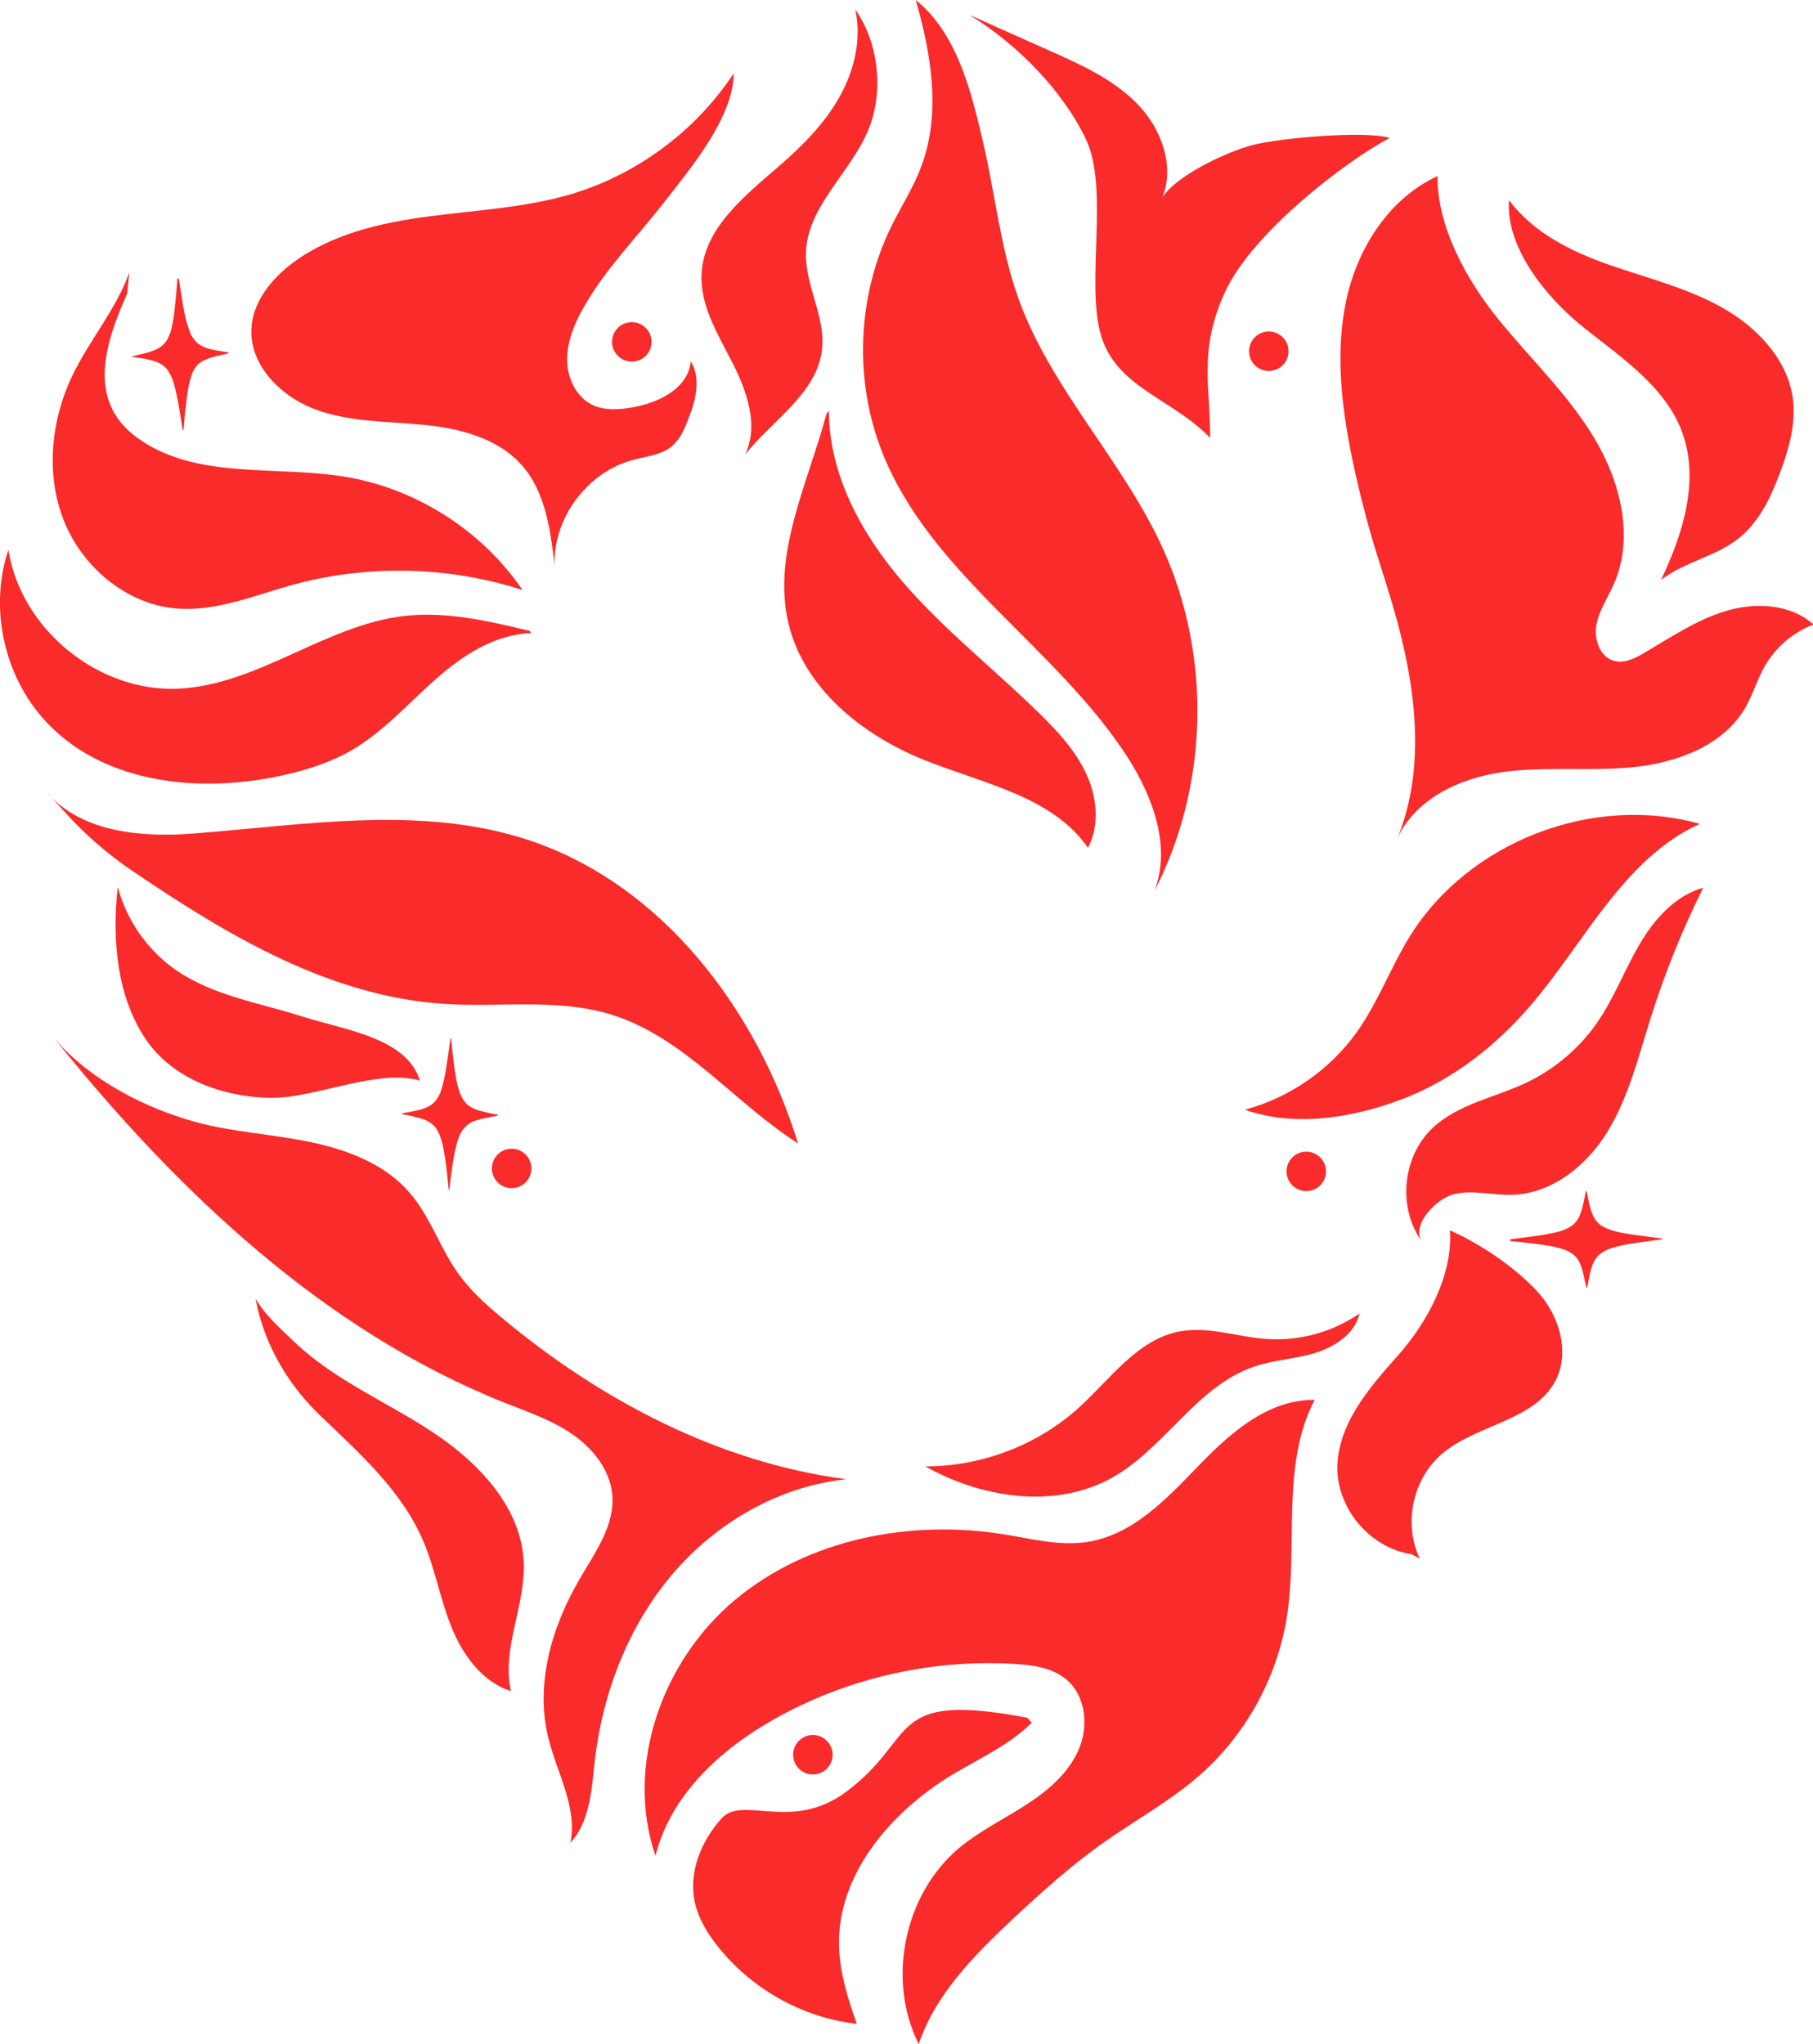 <svg viewBox="0 0 73.49 82.87" xmlns="http://www.w3.org/2000/svg" id="Layer_2"><defs><style>.cls-1{fill:#f92b2b;stroke-width:0px;}</style></defs><g id="Layer_1-2"><path d="M57.22,63.01c-1.64-.24-2.98-1.78-3.01-3.44-.02-1.78,1.26-3.28,2.45-4.61s2.25-3.3,2.11-5.08c1.21.53,2.63,1.49,3.53,2.46s1.36,2.47.75,3.64c-.87,1.64-3.2,1.76-4.61,2.97-1.18,1.01-1.56,2.84-.89,4.24" class="cls-1"></path><path d="M58.27,7.12c-.03,2.06,1.18,4.24,2.48,5.84s2.82,3.04,3.88,4.81,1.62,4.01.79,5.9c-.24.55-.6,1.07-.71,1.66s.15,1.33.74,1.47c.41.1.82-.11,1.18-.32,1.08-.63,2.13-1.35,3.33-1.71s2.62-.29,3.55.55c-.82.31-1.52.91-1.96,1.66-.32.55-.49,1.17-.81,1.72-.89,1.53-2.76,2.22-4.52,2.4s-3.55-.04-5.3.2-3.58,1.1-4.29,2.72c1.23-2.98.73-6.4-.18-9.49-.26-.89-.55-1.76-.82-2.65-.32-1.1-.6-2.22-.83-3.34-.43-2.11-.68-4.31-.22-6.41s1.75-4.11,3.71-5" class="cls-1"></path><path d="M29.73,2.99c-1.54,2.33-3.93,4.1-6.61,4.89-1.88.55-3.85.64-5.79.9s-3.92.72-5.48,1.89c-.86.65-1.61,1.58-1.66,2.66-.07,1.48,1.19,2.74,2.57,3.26s2.91.49,4.38.63,3.03.53,4.01,1.64c.96,1.08,1.16,2.62,1.33,4.05-.06-1.92,1.34-3.79,3.2-4.27.53-.14,1.11-.19,1.53-.53.33-.26.51-.66.66-1.05.32-.77.57-1.7.13-2.41-.1,1.13-1.39,1.73-2.51,1.89-.46.07-.95.09-1.38-.08-.7-.28-1.1-1.06-1.12-1.81s.27-1.48.64-2.14c.87-1.56,2.15-2.85,3.25-4.26s2.84-3.47,2.86-5.26" class="cls-1"></path><path d="M34.66.35c.28,1.2-.02,2.48-.62,3.56s-1.48,1.97-2.41,2.78c-1.4,1.22-3.08,2.52-3.19,4.38-.08,1.3.66,2.48,1.25,3.64s1.08,2.55.51,3.72c1.12-1.41,2.93-2.49,3.12-4.27.15-1.33-.7-2.6-.65-3.94.07-1.85,1.77-3.19,2.5-4.89.67-1.55.47-3.59-.52-4.97" class="cls-1"></path><path d="M37.12,0c.63,2.2,1.03,4.59.23,6.73-.32.87-.83,1.65-1.24,2.49-1.37,2.82-1.5,6.22-.34,9.14,1.96,4.92,7.03,7.86,9.91,12.3,1.05,1.62,1.81,3.67,1.11,5.47,2.21-4.28,2.33-9.57.32-13.95-1.63-3.55-4.53-6.44-5.84-10.11-.72-2.03-.93-4.2-1.42-6.3s-1.06-4.42-2.73-5.77" class="cls-1"></path><path d="M33.5,16.78c-.75,2.82-2.21,5.66-1.54,8.49.62,2.61,2.95,4.5,5.43,5.51,2.39.98,5.24,1.47,6.71,3.59.48-.91.37-2.04-.06-2.98s-1.14-1.71-1.87-2.43c-1.84-1.81-3.89-3.41-5.57-5.36s-3-4.37-3-6.95" class="cls-1"></path><path d="M39.32.62c1.92,1.18,3.75,3.04,4.7,5.03s-.02,5.83.61,7.95,2.89,2.56,4.42,4.15c.03-1.99-.5-3.51.61-5.92s4.91-5.31,6.67-6.24c-1.04-.3-4.37,0-5.52.28-1.05.27-3.1,1.22-3.69,2.13.51-1.28-.05-2.79-1.01-3.78s-2.25-1.58-3.51-2.14c-1.1-.49-2.19-.98-3.29-1.47" class="cls-1"></path><path d="M61.17,8.09c-.16,1.94,1.52,3.99,3.04,5.2s3.27,2.37,3.96,4.19c.74,1.95.06,4.15-.84,6.03.94-.73,2.21-.94,3.14-1.68.83-.66,1.3-1.65,1.67-2.63.36-.96.66-1.98.54-3-.2-1.62-1.46-2.94-2.89-3.74s-3.04-1.19-4.58-1.73-3.08-1.31-4.05-2.63" class="cls-1"></path><path d="M50.46,44.99c1.82-.49,3.45-1.62,4.54-3.15.86-1.21,1.38-2.64,2.16-3.9,2.38-3.82,7.41-5.76,11.74-4.54-3.07,1.4-4.64,4.76-6.83,7.33-1.41,1.65-3.16,3.03-5.18,3.81s-4.39,1.17-6.43.45" class="cls-1"></path><path d="M57.6,50.28c-.95-1.36-.74-3.4.46-4.54,1.03-.98,2.53-1.24,3.82-1.85,1.15-.55,2.16-1.41,2.88-2.46.67-.98,1.09-2.1,1.69-3.13s1.45-1.99,2.59-2.31c-.85,1.7-1.56,3.47-2.13,5.28-.49,1.55-.88,3.16-1.72,4.56s-2.26,2.56-3.89,2.61c-.77.02-1.56-.2-2.31-.04s-1.76,1.22-1.38,1.89" class="cls-1"></path><path d="M53.29,56.75c-1.38,2.65-.66,5.87-1.13,8.82-.4,2.49-1.7,4.82-3.6,6.46-1.16,1-2.51,1.75-3.77,2.63-1.34.94-2.56,2.04-3.76,3.16-1.55,1.46-3.11,3.03-3.79,5.05-1.31-2.61-.59-6.09,1.65-7.96.81-.67,1.76-1.14,2.64-1.7s1.73-1.26,2.17-2.22.33-2.21-.46-2.89c-.57-.48-1.35-.6-2.1-.64-3.38-.21-6.83.58-9.78,2.25-2.18,1.23-4.19,3.09-4.79,5.53-1.25-3.65.27-7.92,3.24-10.39s7.1-3.26,10.91-2.64c1.12.18,2.25.48,3.37.3,1.79-.28,3.15-1.69,4.41-3s2.72-2.65,4.53-2.75" class="cls-1"></path><path d="M41.64,69.64c-5.78-1.09-4.37.8-7.35,3.01-2.2,1.63-4.18.13-5.03,1.06s-1.38,2.25-1.08,3.48c.15.61.48,1.16.86,1.65,1.37,1.77,3.47,2.96,5.69,3.21-.36-1.02-.69-2.06-.72-3.14-.08-2.93,2.12-5.48,4.64-6.99,1.09-.65,2.27-1.18,3.17-2.08" class="cls-1"></path><path d="M37.51,59.45c2.23,1.26,5.12,1.72,7.4.55,2.24-1.16,3.55-3.8,5.94-4.6.8-.27,1.65-.3,2.46-.55s1.61-.78,1.8-1.6c-1.11.77-2.49,1.14-3.83,1.03-1.16-.09-2.32-.52-3.47-.3-1.7.32-2.79,1.92-4.07,3.08-1.68,1.53-3.95,2.39-6.22,2.39" class="cls-1"></path><path d="M10.37,52.77c-.02-.11.02-.08.07.01.4.63.98,1.13,1.52,1.65,1.61,1.53,3.73,2.41,5.59,3.64s3.59,3.05,3.68,5.28c.07,1.76-.91,3.5-.52,5.21-1.17-.37-1.96-1.47-2.42-2.62s-.66-2.37-1.15-3.5c-.87-2.01-2.54-3.5-4.14-5.03-1.13-1.08-1.99-2.42-2.44-3.92-.07-.24-.13-.48-.18-.73Z" class="cls-1"></path><path d="M1.95,32.19c1.43,1.56,3.79,1.77,5.92,1.6,4.53-.35,9.21-1.16,13.53.26,5.42,1.78,9.27,6.86,10.95,12.31-2.59-1.66-4.61-4.3-7.55-5.22-2.17-.68-4.51-.29-6.78-.44-4.66-.3-8.81-2.78-12.71-5.43-.92-.63-1.77-1.36-2.53-2.18l-.83-.91Z" class="cls-1"></path><path d="M5.16,11.89c-.7,1.57-1.39,3.46-.48,4.93.26.43.64.77,1.06,1.05,2.35,1.57,5.47,1,8.26,1.46,2.88.48,5.54,2.18,7.18,4.59-3-.97-6.28-1.04-9.32-.21-1.56.43-3.1,1.09-4.71.96-2.04-.17-3.84-1.7-4.58-3.61s-.49-4.12.42-5.95c.69-1.39,1.74-2.61,2.25-4.07" class="cls-1"></path><path d="M21.48,25.58c-1.66-.4-3.37-.8-5.07-.61-3.21.36-5.95,2.8-9.18,2.95-3.25.15-6.39-2.42-6.89-5.63-.82,2.45-.13,5.34,1.71,7.16,2.36,2.34,6.09,2.7,9.33,2,.98-.21,1.95-.51,2.83-1.01,1.29-.74,2.29-1.87,3.4-2.86s2.44-1.87,3.92-1.91" class="cls-1"></path><path d="M4.77,35.98c-.23,2.1-.04,4.42,1.15,6.17,1.1,1.61,3.15,2.34,5.09,2.36,1.77.01,4.31-1.2,6.01-.7-.53-1.74-3.04-2.05-4.77-2.6s-3.6-.84-5.1-1.87c-1.15-.79-2.01-2.01-2.37-3.36" class="cls-1"></path><path d="M2.25,42.15c1.42,1.64,3.63,2.78,5.72,3.35,1.49.4,3.05.48,4.56.79s3.05.88,4.06,2.05c.86.98,1.25,2.29,2.02,3.34.49.67,1.11,1.23,1.75,1.76,3.99,3.33,8.78,5.85,13.94,6.53-2.74.29-5.29,1.77-7.07,3.88s-2.8,4.79-3.12,7.52c-.13,1.18-.19,2.47-.99,3.34.3-1.44-.56-2.85-.9-4.28-.53-2.18.15-4.49,1.28-6.42.62-1.07,1.42-2.16,1.32-3.39-.08-1.01-.77-1.88-1.6-2.46s-1.8-.91-2.74-1.28c-7.33-2.92-13.27-8.56-18.22-14.71" class="cls-1"></path><g id="YnF1r9"><path d="M61.21,50.28s0-.04.03-.04c.13-.02.26-.03.39-.05.13-.02.25-.03.38-.05.1-.01.2-.03.31-.04.11-.02.21-.03.32-.05.1-.02.2-.04.3-.06.19-.04.39-.09.57-.18.12-.06.24-.13.33-.23.09-.1.16-.21.21-.34.04-.1.07-.21.1-.32.02-.09.04-.18.06-.27.02-.08.03-.16.05-.25,0-.03.01-.06.02-.09,0-.01,0-.02.02-.02.01,0,.02,0,.02.02,0,0,0,0,0,.01.03.13.05.26.08.39.04.18.08.37.16.54.06.14.14.26.25.36.09.08.2.14.31.19.11.04.21.08.32.11.14.04.28.07.42.09.1.02.2.03.3.05.14.02.29.04.43.06.1.01.2.02.3.04.07,0,.15.02.22.03.08,0,.16.02.24.03,0,0,0,0,.01,0,.01,0,.02.01.02.02,0,.01,0,.02-.01.02-.01,0-.02,0-.04,0-.12.02-.25.03-.37.05-.15.02-.3.04-.44.06-.18.03-.36.05-.53.08-.15.03-.31.06-.46.1-.15.04-.29.08-.43.15-.13.06-.24.14-.34.24-.08.09-.14.2-.19.31-.05.11-.08.22-.11.34-.02.1-.04.19-.06.29-.02.08-.03.17-.05.25,0,.02,0,.04-.01.06,0,0,0,.01,0,.01,0,.02-.03.02-.04,0,0-.01,0-.02-.01-.04-.04-.17-.07-.34-.11-.5-.04-.16-.08-.32-.15-.46-.1-.2-.24-.35-.44-.45-.13-.07-.27-.11-.41-.15-.12-.03-.25-.06-.37-.08-.13-.02-.26-.05-.39-.06-.16-.02-.32-.04-.48-.06-.18-.02-.36-.04-.54-.06-.04,0-.09,0-.13-.01-.02,0-.03,0-.05-.01Z" class="cls-1"></path></g><g id="YnF1r9-2"><path d="M7.21,11.29s.04,0,.04.02c.02.13.04.26.06.39.02.13.04.25.06.38.02.1.03.2.05.31.02.1.04.21.06.31.02.1.04.2.07.3.05.19.11.38.19.56.06.12.14.23.24.33.1.09.22.15.34.2.11.04.21.07.32.09.09.02.18.04.27.05.08.01.16.03.25.04.03,0,.06.01.09.02.01,0,.02,0,.02.02,0,.01,0,.02-.02.02,0,0,0,0-.01,0-.13.03-.26.06-.39.09-.18.04-.36.09-.54.17-.14.06-.26.14-.35.26-.08.1-.14.2-.18.32-.04.11-.07.22-.1.33-.03.14-.06.28-.08.42-.01.1-.03.2-.04.3-.02.14-.03.29-.05.43-.01.1-.02.2-.03.3,0,.07-.01.15-.02.22,0,.08-.01.16-.02.24,0,0,0,0,0,.01,0,.01-.01.02-.02.02-.01,0-.02,0-.02-.01,0-.01,0-.02,0-.03-.02-.12-.04-.25-.06-.37-.02-.15-.05-.29-.07-.44-.03-.18-.06-.36-.1-.53-.03-.15-.07-.31-.11-.46-.04-.15-.09-.29-.16-.42-.06-.13-.14-.24-.25-.33-.09-.08-.2-.14-.31-.18-.11-.04-.23-.07-.34-.1-.1-.02-.19-.04-.29-.05-.08-.01-.17-.03-.25-.04-.02,0-.04,0-.06,0,0,0-.01,0-.02,0-.02,0-.02-.03,0-.04.01,0,.02,0,.04-.01.17-.04.33-.08.5-.12.16-.04.31-.09.46-.17.2-.1.34-.25.44-.45.06-.13.11-.27.14-.41.03-.12.05-.25.07-.37.02-.13.04-.26.05-.39.02-.16.03-.32.05-.49.02-.18.03-.36.05-.55,0-.04,0-.09,0-.13,0-.02,0-.03.01-.05Z" class="cls-1"></path></g><g id="YnF1r9-3"><path d="M18.23,48.28s-.04,0-.04-.03c-.01-.13-.03-.26-.04-.4-.01-.13-.03-.25-.04-.38-.01-.1-.02-.21-.04-.31-.01-.11-.03-.21-.05-.32-.02-.1-.03-.2-.05-.3-.04-.2-.09-.39-.17-.57-.05-.12-.12-.24-.22-.34-.1-.1-.21-.16-.33-.22-.1-.04-.21-.08-.32-.1-.09-.02-.18-.05-.27-.07-.08-.02-.16-.03-.25-.05-.03,0-.06-.01-.09-.02-.01,0-.02,0-.02-.02,0-.01,0-.02.02-.02,0,0,0,0,.01,0,.13-.02.26-.05.39-.07.18-.04.37-.08.54-.15.14-.06.26-.13.36-.24.08-.09.15-.2.2-.31.05-.1.08-.21.11-.32.04-.14.07-.28.1-.42.02-.1.04-.2.05-.3.02-.14.05-.29.07-.43.01-.1.03-.2.04-.3.01-.07.02-.15.03-.22.01-.08.02-.16.03-.24,0,0,0,0,0-.01,0-.01.01-.02.02-.02.01,0,.02,0,.02.02,0,.01,0,.02,0,.04.01.12.03.25.04.37.02.15.03.3.05.44.02.18.04.36.07.54.02.15.05.31.09.46.04.15.08.29.14.43.06.13.13.25.23.35.09.09.19.15.31.2.11.05.22.08.34.11.09.02.19.05.29.07.08.02.17.03.25.05.02,0,.04,0,.06.01,0,0,.01,0,.01,0,.02.01.02.03,0,.04-.01,0-.02,0-.04.01-.17.03-.34.06-.51.1-.16.03-.32.08-.47.14-.2.09-.35.24-.46.43-.07.13-.12.26-.16.4-.03.12-.06.24-.09.37-.03.13-.05.26-.07.38-.03.16-.05.32-.07.48-.03.18-.05.36-.07.54,0,.04,0,.09-.02.13,0,.02,0,.03-.01.05Z" class="cls-1"></path></g><circle r=".8" cy="47.49" cx="52.95" class="cls-1"></circle><circle r=".8" cy="14.24" cx="51.43" class="cls-1"></circle><circle r=".8" cy="13.86" cx="25.61" class="cls-1"></circle><circle r=".8" cy="47.37" cx="20.74" class="cls-1"></circle><circle r=".8" cy="71.14" cx="32.95" class="cls-1"></circle></g></svg>